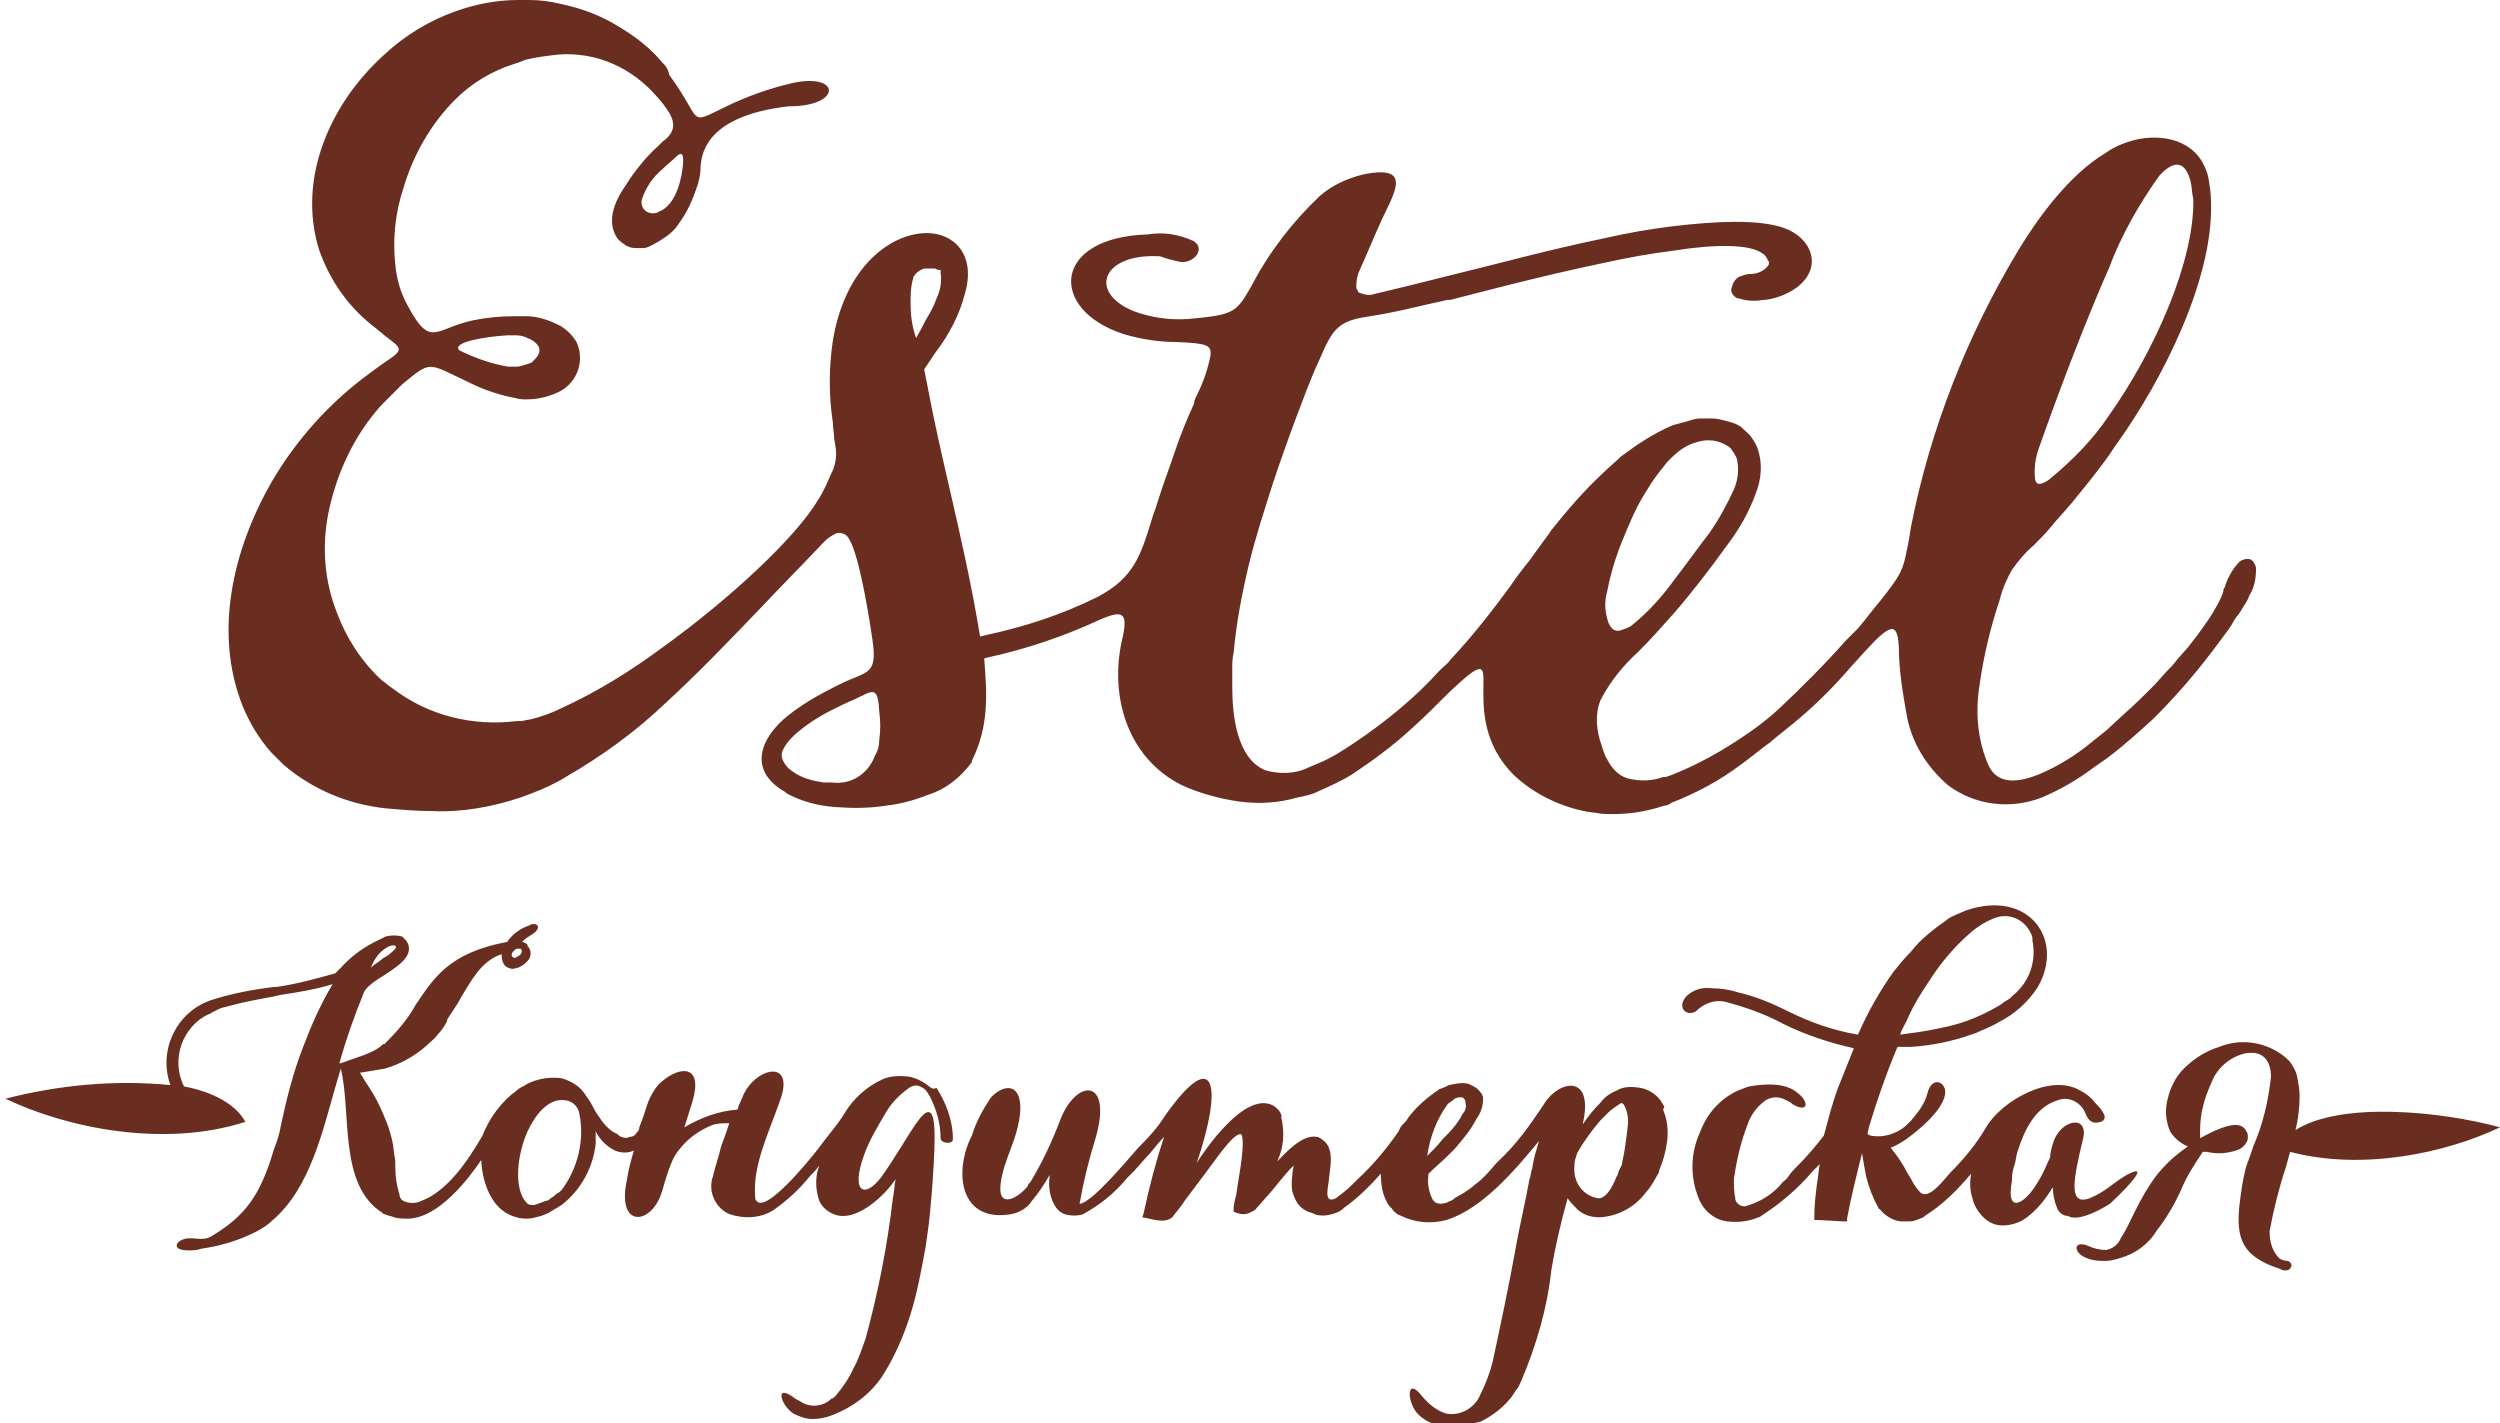<?xml version="1.0" encoding="UTF-8"?> <!-- Generator: Adobe Illustrator 26.4.1, SVG Export Plug-In . SVG Version: 6.00 Build 0) --> <svg xmlns="http://www.w3.org/2000/svg" xmlns:xlink="http://www.w3.org/1999/xlink" id="Слой_1" x="0px" y="0px" viewBox="0 0 183.4 104.4" style="enable-background:new 0 0 183.4 104.4;" xml:space="preserve"> <style type="text/css"> .st0{fill:#6A2E20;} </style> <g id="Слой_2_00000025403760991969404680000007413783445250327425_"> <g id="Layer_1"> <path class="st0" d="M122.1,81.2c-0.1-0.2-0.2-0.3-0.3-0.5c-0.4-0.5-0.9-0.8-1.5-0.9c-0.6-0.1-1.2-0.1-1.7,0.2 c-0.5,0.2-0.9,0.5-1.2,0.9c-0.5,0.5-0.9,1-1.3,1.6c0.9-3.8-1.8-3.3-2.9-1.4c-1,1.5-2,2.9-3.3,4.1c-0.3,0.3-0.6,0.7-0.9,1 s-0.5,0.5-0.8,0.7l0,0c-0.2,0.2-0.5,0.4-0.8,0.6c-0.3,0.2-0.6,0.3-0.8,0.5c-0.1,0.1-0.3,0.1-0.4,0.2c-0.6,0.2-0.9,0.1-1.1-0.2 c-0.3-0.6-0.4-1.2-0.3-1.9c0.5-0.5,1-0.9,1.5-1.4l0.4-0.4c0.6-0.7,1.2-1.4,1.6-2.2c0.3-0.4,0.5-0.9,0.5-1.5c0-0.3-0.2-0.5-0.4-0.7 c-0.2-0.2-0.5-0.3-0.7-0.4c-0.5-0.1-0.9,0-1.4,0.1c-0.2,0.1-0.4,0.2-0.7,0.3c-0.9,0.6-1.7,1.3-2.3,2.1c-0.1,0.2-0.2,0.3-0.4,0.5 s-0.2,0.3-0.3,0.5l0,0c-0.9,1.3-1.9,2.5-3.1,3.6l-0.1,0.1l0,0L99.1,87c-0.3,0.3-0.7,0.6-1.1,0.9l0,0c-1,0.5-0.5-1-0.5-1.5 c0.1-0.9,0.4-2.2-0.5-2.8c-0.1-0.1-0.3-0.2-0.4-0.2c-1.1-0.2-2.3,1.2-2.9,1.8c0.1-0.2,0.1-0.3,0.2-0.5c0.3-0.9,0.3-1.8,0.1-2.7 l0,0c0-0.1,0-0.1,0-0.2l0,0c-0.1-0.3-0.3-0.5-0.6-0.7c-2.1-1.1-5.1,3.4-5.6,4.2c1.9-5.6,1.4-8.7-2.3-3.5c-0.5,0.8-1.1,1.5-1.8,2.2 l0,0l-0.2,0.2c-0.8,0.9-3.2,3.8-4.2,4.1h-0.1c0.3-1.7,0.7-3.3,1.2-4.9c1.2-4.3-1.4-4.3-2.6-1.3c-0.6,1.6-1.3,3.1-2.2,4.6 c-0.1,0.1-0.2,0.2-0.2,0.3l0,0c-0.6,0.8-2.2,1.8-2-0.1c0.1-0.9,0.4-1.7,0.7-2.5c1.7-4.3,0.2-5.5-1.4-3.9c-0.6,0.9-1.1,1.8-1.4,2.8 c-1.3,2.5-1,6.3,2.7,5.8l0,0c0.7-0.1,1.3-0.4,1.7-1c0.5-0.6,0.9-1.2,1.3-1.9v0.1c-0.1,0.7,0,1.4,0.3,2l0,0l0,0l0,0 c0.2,0.4,0.5,0.7,0.9,0.8c0.4,0.1,0.8,0.1,1.2,0l0,0c1.3-0.7,2.4-1.6,3.3-2.7l0.5-0.5l0,0L84,85c0.5-0.5,0.9-1.1,1.4-1.6 c-0.6,1.8-1.1,3.7-1.5,5.6l-0.1,0.3c0.7,0.1,1.6,0.5,2.2,0l0,0l0,0c0.2-0.3,0.6-0.7,0.9-1.2l1.2-1.6l0.3-0.4 c0.7-0.9,2-2.9,2.6-2.9l0,0c0.2,0,0.2,0.8,0.1,1.7s-0.3,1.9-0.4,2.7c-0.1,0.4-0.2,0.8-0.2,1l0,0v0.3l0.3,0.1 c0.3,0.1,0.5,0.1,0.8,0c0.2-0.1,0.5-0.2,0.6-0.4c0.3-0.3,0.6-0.7,0.9-1c0.6-0.7,1.1-1.4,1.8-2.1c-0.1,0.6-0.2,1.3-0.1,1.9l0,0 c0.1,0.3,0.2,0.6,0.4,0.9c0.3,0.4,0.7,0.6,1.1,0.7l0,0l0.2,0.1c0.4,0.1,0.7,0.1,1.1,0c0.4-0.1,0.7-0.2,1-0.5 c1-0.7,1.9-1.6,2.7-2.5c0,0.8,0.1,1.5,0.5,2.2c0.1,0.2,0.3,0.3,0.4,0.5l0,0c0.2,0.2,0.3,0.3,0.6,0.4l0,0c1,0.5,2.2,0.6,3.3,0.3 c2.6-0.8,5-3.6,6.8-5.8c-0.2,0.7-0.4,1.3-0.5,2c-0.1,0.3-0.1,0.6-0.2,0.8l0,0l0,0c-0.3,1.7-0.7,3.3-1,5c-0.5,2.8-1.1,5.6-1.7,8.4 c-0.2,0.8-0.5,1.6-0.9,2.4c-0.4,1-1.5,1.6-2.5,1.4c-0.7-0.2-1.3-0.7-1.8-1.3c-1.1-1.4-1.1,0.3-0.4,1.2c0.5,0.6,1.3,1,2.2,1 c0.8,0,1.7-0.1,2.5-0.3c0.8-0.4,1.5-0.9,2.1-1.6c0.2-0.2,0.3-0.4,0.5-0.7c0.2-0.2,0.3-0.5,0.4-0.7l0,0c1.1-2.6,1.9-5.3,2.2-8.1 c0.3-1.8,0.7-3.5,1.2-5.3c0.2,0.3,0.4,0.5,0.7,0.8c0.4,0.4,1,0.6,1.6,0.6h0.1c1.4-0.1,2.6-0.8,3.4-1.9c0.2-0.2,0.3-0.4,0.5-0.7 c0.1-0.2,0.3-0.5,0.4-0.7l0,0v-0.1l0,0c0.3-0.7,0.5-1.4,0.6-2.2c0.1-0.8,0-1.6-0.3-2.3L122.1,81.2z M106.2,81 c0.1-0.1,0.3-0.2,0.4-0.3l0,0c0.2-0.2,0.4-0.2,0.6-0.2l0,0c0.1,0,0.1,0,0.2,0.1c0.1,0.1,0.1,0.2,0.1,0.3c0.1,0.3,0,0.6-0.2,0.8 l0,0c-0.3,0.6-0.7,1.1-1.2,1.6c-0.1,0.1-0.2,0.2-0.3,0.3c-0.3,0.4-0.7,0.8-1.1,1.2C104.9,83.4,105.4,82.1,106.2,81z M119.4,82.7 c-0.1,0.9-0.2,1.7-0.4,2.6c0,0.2-0.1,0.3-0.2,0.5s-0.1,0.4-0.2,0.5l0,0c-0.4,1-0.8,1.5-1.2,1.6c-0.1,0-0.1,0-0.2,0 c-1.1-0.2-1.8-1.2-1.7-2.3c0,0,0,0,0,0v-0.2c0-0.2,0.1-0.5,0.2-0.8c0.5-0.9,1.1-1.7,1.7-2.4c0.2-0.2,0.4-0.4,0.6-0.6 c0.2-0.2,0.5-0.4,0.8-0.6c0.1-0.1,0.2-0.1,0.3,0C119.4,81.5,119.5,82.1,119.4,82.7z"></path> <path class="st0" d="M67.9,79.5c-0.3-0.2-0.7-0.4-1.1-0.5c-0.7-0.1-1.5-0.1-2.1,0.2c-1.1,0.5-2.1,1.4-2.7,2.4l0,0 c-0.3,0.5-0.6,0.9-1,1.4s-0.7,0.9-1,1.3c-0.7,0.9-3.8,4.7-4.5,3.8c-0.1-0.1-0.1-0.2-0.1-0.3c-0.2-2.3,1-4.7,1.8-7 c1.2-3.2-1.8-2.5-2.7-0.4c-0.1,0.3-0.3,0.6-0.4,1c-1.4,0.1-2.7,0.6-3.9,1.3l0.1-0.3l0.5-1.6c0.8-2.7-0.9-2.6-2.2-1.5 c-0.4,0.3-0.7,0.8-0.9,1.2c-0.2,0.4-0.3,0.8-0.5,1.4l-0.3,0.8l0,0c0,0.2-0.1,0.3-0.2,0.4c-0.1,0.2-0.3,0.3-0.5,0.3 c-0.2,0.1-0.4,0.1-0.6,0c-0.1,0-0.2-0.1-0.3-0.2l0,0C44.8,83,44.3,82.5,44,82c-0.6-0.8-0.4-0.8-1-1.6c-0.4-0.7-1.1-1.1-1.8-1.3 c-0.8-0.1-1.7,0-2.5,0.4c-0.3,0.2-0.6,0.3-0.8,0.5c-1.1,0.8-2,2-2.5,3.3c-1.1,1.9-2.6,4.1-4.5,4.8c-0.4,0.2-0.9,0.2-1.3,0 c-0.2-0.1-0.3-0.3-0.3-0.5C29.1,87,29,86.3,29,85.6c0-0.3,0-0.6-0.1-1l0,0v-0.1c-0.1-1-0.4-1.9-0.8-2.8c-0.3-0.7-0.6-1.3-1-1.9 c-0.2-0.3-0.4-0.6-0.5-0.8l-0.2-0.3c0.6-0.1,1.2-0.2,1.8-0.3c1.1-0.3,2.2-0.9,3.1-1.7c0.3-0.3,0.6-0.5,0.8-0.8 c0.3-0.3,0.5-0.6,0.7-1l0,0l0-0.1c0.3-0.5,0.7-1,1-1.6c0.8-1.3,1.5-2.7,3-3.2c0,0.6,0.2,0.9,0.5,1c0.2,0.1,0.4,0.1,0.6,0h0.1 c0.2-0.1,0.4-0.2,0.6-0.4c0,0,0.1-0.1,0.1-0.1c0.3-0.3,0.3-0.8,0-1.1l0-0.1c-0.1-0.1-0.3-0.2-0.4-0.2c0.1-0.1,0.3-0.3,0.5-0.4 c0.1-0.1,0.2-0.1,0.3-0.2c0.5-0.3,0.5-0.8-0.1-0.7l-0.2,0.1c-0.3,0.1-0.5,0.2-0.8,0.4L38,68.3c-0.3,0.2-0.6,0.5-0.8,0.8 c-4.3,0.8-5.4,2.7-6.7,4.6c-0.6,1.1-1.4,2-2.3,2.9h-0.1l0,0c-0.4,0.4-0.9,0.6-1.4,0.8c-0.6,0.2-1.1,0.4-1.7,0.6h-0.1 c0.5-1.8,1.1-3.5,1.8-5.2l0,0l0,0c0.1-0.3,0.7-0.8,1.4-1.2l0,0c0.9-0.6,1.9-1.2,1.9-2c0-0.3-0.1-0.5-0.3-0.7l-0.1-0.1l0,0 l-0.1-0.1l0,0c-0.4-0.1-0.8-0.1-1.2,0l0,0l-0.2,0.1l-0.2,0.1l0,0c-1.1,0.5-2.1,1.2-2.9,2.1l-0.4,0.4c-1.4,0.4-2.9,0.8-4.3,1h-0.2 c-1.6,0.2-3.2,0.5-4.7,1l0,0c-2.5,0.9-3.8,3.7-2.9,6.2c-4.1-0.4-8.2,0-12.1,1c4.6,2.2,11.7,3.6,17.6,1.7c-0.7-1.3-2.4-2.2-4.5-2.6 c-1-2-0.1-4.4,1.8-5.3c0.1,0,0.1,0,0.2-0.1c0.2-0.1,0.4-0.2,0.6-0.3s0.4-0.1,0.7-0.2l0,0c1.1-0.3,2.2-0.5,3.3-0.7l0.4-0.1 c1.3-0.2,2.6-0.4,3.9-0.8c-0.9,1.5-1.6,3.1-2.2,4.7c-0.7,1.8-1.2,3.8-1.6,5.7l0,0c-0.1,0.6-0.3,1.2-0.5,1.7 c-1,3.4-2.1,4.9-4.6,6.4c-0.7,0.4-1.3,0-2,0.2s-1,1,0.9,0.8l0.4-0.1c1.4-0.2,2.7-0.6,3.9-1.2c0.4-0.2,0.9-0.5,1.2-0.8 c2.9-2.4,3.8-6.8,4.8-10.2l0.3-1c0.8,3.2-0.2,8.6,3.1,10.6L28,89l0.3,0.1c0.2,0.1,0.4,0.1,0.6,0.2c0.3,0.1,0.7,0.1,1,0.1 c2.3,0,4.6-3.1,5.4-4.3c0.1,1.9,0.9,3.8,2.6,4.2c0.3,0.1,0.6,0.1,0.8,0.1c0.3,0,0.6-0.1,1-0.2l0.5-0.2c0.2-0.1,0.3-0.2,0.5-0.3 l0,0c0.2-0.1,0.3-0.2,0.5-0.3c1.4-1.1,2.3-2.7,2.5-4.5c0-0.3,0-0.6,0-0.9c0.3,0.6,0.8,1.1,1.4,1.4l0,0c0.5,0.2,1,0.2,1.4,0 c-0.2,0.7-0.4,1.4-0.5,2.1c-0.8,3.6,1.7,3.4,2.5,1.1c0-0.1,0.1-0.2,0.1-0.3c0.2-0.7,0.4-1.4,0.7-2.1l0,0c0.2-0.5,0.6-1,1-1.4 c0.5-0.5,1.1-0.9,1.8-1.2c0.4-0.2,0.9-0.2,1.4-0.2c-0.2,0.6-0.4,1.2-0.6,1.7c-0.1,0.4-0.2,0.8-0.3,1.1s-0.2,0.7-0.3,1.1 c-0.4,1.1,0.2,2.4,1.3,2.8c0.1,0,0.3,0.1,0.4,0.1l0,0c0.9,0.2,1.9,0.1,2.7-0.4c1-0.7,1.9-1.5,2.7-2.5c0.2-0.2,0.5-0.5,0.7-0.8 c-0.3,0.8-0.3,1.7,0,2.6l0,0c0.2,0.4,0.5,0.7,0.9,0.9c1.7,0.9,4-1.4,4.7-2.5c-0.1,0.5-0.1,1-0.2,1.4c-0.4,3.5-1.1,7-2,10.3l0,0 c-0.3,0.8-0.5,1.5-0.9,2.2c-0.3,0.7-0.8,1.4-1.3,2c-0.1,0.1-0.2,0.2-0.3,0.2c-0.6,0.6-1.6,0.7-2.3,0.2l0,0 c-0.2-0.1-0.4-0.2-0.5-0.3c-1.4-1-0.9,0.6,0,1.2c0.4,0.2,0.9,0.4,1.4,0.4c0.5,0,1-0.1,1.5-0.3c1.5-0.6,2.7-1.5,3.6-2.8 c0.9-1.4,1.6-3,2.1-4.6c0.5-1.6,0.8-3.3,1.1-4.9l0,0l0.1-0.7c0.2-1.3,0.3-2.6,0.4-3.9c0.3-4.1,0.2-5.5-0.4-5.3s-1.6,2.2-3.1,4.4 c-1.3,2-2.6,1.7-1.5-1.3c0.4-1.1,1-2.1,1.6-3.1c0.4-0.7,1-1.3,1.7-1.8c0.3-0.2,0.6-0.2,0.8-0.1c0.2,0.1,0.4,0.2,0.5,0.4 c0.1,0.1,0.1,0.2,0.2,0.3c0.5,1,0.8,2,0.8,3.1c0,0.4,1,0.5,0.9,0c0-1.3-0.5-2.6-1.2-3.7C68.4,80,68.2,79.7,67.9,79.5z M37.9,69.6 c0.1,0,0.2,0,0.3,0c0.2,0.2,0,0.5-0.3,0.6c-0.1,0.1-0.2,0.1-0.3,0C37.4,70,37.7,69.7,37.9,69.6z M28.1,69.7 c0.6-0.5,1.1-0.4,0.9-0.1c-0.3,0.3-0.5,0.5-0.9,0.7c-0.2,0.2-0.6,0.4-0.9,0.7C27.4,70.5,27.7,70,28.1,69.7z M41.2,87.3 c-0.1,0.1-0.2,0.2-0.4,0.3c-0.1,0.1-0.2,0.2-0.4,0.3c-0.1,0.1-0.2,0.2-0.4,0.2l0,0c-0.2,0.1-0.5,0.2-0.8,0.3c-0.2,0-0.4,0-0.5-0.1 c0,0-0.1-0.1-0.1-0.1c-0.9-1-0.7-3.4,0.1-5.2c0.6-1.3,1.5-2.3,2.5-2.3h0.1c0.6,0,1.1,0.4,1.2,1C42.9,83.6,42.4,85.7,41.2,87.3z"></path> <path class="st0" d="M129.8,54.5c0.7-0.6,1.5-1.2,2.2-1.8c1.3-1.1,2.6-2.4,3.8-3.8l1-1.1c2-2.2,2.4-2.1,2.5-0.3 c0,1.7,0.3,3.4,0.6,5.1c0.4,2,1.5,3.7,3,5c2,1.5,4.6,1.8,6.9,0.9c1.4-0.6,2.6-1.3,3.8-2.2l1-0.7c1.2-0.9,2.3-1.9,3.4-2.9 c1.5-1.5,2.9-3.1,4.2-4.8c0.3-0.4,0.6-0.8,0.9-1.2s0.6-0.8,0.8-1.2l0,0l0.2-0.3l0.1-0.1l0,0l0.2-0.3c0.2-0.4,0.5-0.7,0.6-1.1 c0.4-0.6,0.5-1.3,0.5-2c0-0.2-0.1-0.3-0.2-0.5c-0.1-0.1-0.2-0.2-0.4-0.2c-0.2,0-0.5,0.1-0.6,0.2c-0.5,0.5-0.9,1.2-1.1,1.9 c-0.1,0.1-0.1,0.2-0.1,0.3c-0.2,0.6-0.5,1.1-0.8,1.6c-0.3,0.5-0.6,0.9-1.1,1.6l-0.7,0.9l-0.8,0.9c-0.2,0.3-0.5,0.6-0.8,0.9 l-0.8,0.9c-0.8,0.8-1.5,1.5-2.3,2.2l-1.3,1.2l-1,0.8c-1.2,1-2.5,1.8-3.9,2.4c-1.5,0.6-3,0.8-3.7-0.6l0,0c-0.8-1.8-1-3.8-0.7-5.8 c0.3-2.2,0.8-4.3,1.5-6.4c0.2-0.8,0.5-1.5,0.9-2.2c0.5-0.7,1-1.3,1.6-1.8c0.4-0.4,0.9-0.9,1.3-1.4s0.9-1,1.3-1.5l0.1-0.1l0,0 c0.9-1.1,1.8-2.2,2.6-3.3c0.3-0.4,0.6-0.9,0.9-1.3c3.2-4.5,7-11.9,6.8-17.6c0-0.6-0.1-1.2-0.2-1.8c-0.6-2.5-2.9-3.2-5.1-2.8 c-0.9,0.2-1.7,0.5-2.4,1c-2.7,1.6-5,4.8-6.4,7.1c-3.8,6.3-6.5,13.2-7.9,20.3c-0.1,0.7-0.2,1.2-0.3,1.7c-0.3,1.5-0.4,1.8-1.9,3.7 c-0.6,0.7-1.1,1.4-1.7,2.1l-0.9,0.9c-1.5,1.7-3.2,3.4-4.9,5c-1.3,1.2-2.8,2.2-4.3,3.1c-1.2,0.7-2.4,1.3-3.7,1.8l-0.3,0.1L122,57 l-0.3,0.1c-0.7,0.2-1.5,0.2-2.3,0c-0.7-0.2-1.2-0.8-1.5-1.4c-0.2-0.3-0.3-0.7-0.4-1c-0.4-1.1-0.5-2.3-0.1-3.3 c0-0.1,0.1-0.1,0.1-0.2c0.7-1.3,1.6-2.4,2.7-3.4c0.9-0.9,1.7-1.8,2.5-2.7c1.4-1.6,2.7-3.3,4-5.1c0.9-1.2,1.6-2.4,2.1-3.8 c0.4-1,0.5-2.1,0.2-3.1c-0.1-0.4-0.3-0.7-0.5-1c-0.2-0.3-0.5-0.5-0.8-0.8c-0.3-0.2-0.6-0.3-1-0.4c-0.4-0.1-0.7-0.2-1.1-0.2 c-0.3,0-0.6,0-0.9,0c-0.3,0-0.6,0.1-0.9,0.2c-0.4,0.1-0.7,0.2-1.1,0.3c-1.4,0.6-2.6,1.4-3.8,2.3c-0.4,0.4-0.9,0.8-1.3,1.2 c-1.4,1.3-2.6,2.7-3.8,4.2l-0.2,0.3c-0.5,0.7-0.9,1.2-1.3,1.8l-0.4,0.5l0,0l0,0c-0.4,0.5-0.7,0.9-1.1,1.5 c-1.4,1.9-2.8,3.7-4.4,5.4c-0.2,0.3-0.5,0.5-0.8,0.8c-1.8,2-3.9,3.7-6.1,5.2c-0.9,0.6-1.8,1.2-2.8,1.6c-0.2,0.1-0.5,0.2-0.7,0.3 c-1,0.5-2.2,0.5-3.2,0.2c-2.1-0.9-2.4-4.1-2.4-6.1c0-0.5,0-0.9,0-1.3s0-0.8,0.1-1.2c0.2-2.2,0.6-4.3,1.1-6.4 c0.5-2.1,1.2-4.2,1.8-6.1c0.5-1.5,1.1-3.2,1.7-4.8c0.5-1.3,1-2.7,1.6-4l0.4-0.9c0.8-1.8,1.4-2.2,3.4-2.5s3.8-0.8,5.7-1.2h0.2 c1.6-0.4,6.4-1.7,11.2-2.7c1.8-0.4,3.5-0.7,5.1-0.9c3.1-0.5,5.7-0.5,6.6,0.2c0.2,0.1,0.3,0.3,0.4,0.5c0.1,0.1,0.1,0.3,0,0.4 c-0.3,0.4-0.8,0.6-1.3,0.6c-0.3,0-0.5,0.1-0.8,0.2c-0.2,0.1-0.4,0.3-0.5,0.6c0,0.1-0.1,0.2-0.1,0.4c0,0.1,0.1,0.3,0.2,0.4 c0.1,0.1,0.2,0.2,0.4,0.2c0.6,0.2,1.2,0.2,1.8,0.1h0.1c0.8-0.1,1.6-0.4,2.3-0.9c2-1.5,1.1-3.7-1-4.4c-1.8-0.6-4.7-0.5-8.1-0.1 c-1.6,0.2-3.4,0.5-5.1,0.9c-3.9,0.8-7.9,1.9-11.2,2.7c-2.4,0.6-4.4,1.1-5.7,1.4c-0.3,0.1-0.6,0-0.9-0.1c-0.1,0-0.2-0.1-0.2-0.2 c-0.1-0.1-0.1-0.2-0.1-0.3c0-0.5,0.1-0.9,0.3-1.3l0,0c0.5-1.1,0.9-2.1,1.4-3.2c0.9-2.1,2.7-4.5-1.2-3.7c-1.2,0.3-2.3,0.8-3.2,1.6 c-2,1.9-3.7,4.1-5,6.6c-1.1,1.9-1.2,2.1-4.6,2.4c-1.4,0.1-2.8-0.1-4.1-0.6c-3.3-1.4-2.2-4.2,1.9-4h0.1c0.5,0.2,1,0.3,1.4,0.4 c0.5,0.1,1-0.1,1.3-0.5c0.2-0.3,0.2-0.7-0.1-0.9c0,0-0.1-0.1-0.1-0.1c-1.1-0.5-2.2-0.7-3.4-0.5c-7,0.2-7.3,5.5-1.8,7.3 c1.3,0.4,2.7,0.6,4.1,0.6c2,0.1,2.4,0.2,2.3,1c-0.2,1-0.5,1.9-1,2.9c-0.1,0.2-0.2,0.4-0.2,0.6c-0.5,1.1-1,2.3-1.4,3.5 c-0.4,1.2-0.9,2.5-1.3,3.8c-0.1,0.4-0.3,0.8-0.4,1.2c-0.8,2.6-1.3,4.3-4,5.7c-2.6,1.3-5.4,2.2-8.2,2.8l-0.4,0.1 c-0.6-3.7-1.4-7.2-2.2-10.7c-0.6-2.6-1.2-5.2-1.7-7.9l-0.2-1l0.2-0.3l0.2-0.3l0.4-0.6c1-1.3,1.8-2.8,2.2-4.4 c0.8-2.8-0.8-4.4-2.8-4.4c-2.6,0-6,2.4-6.9,7.9l0,0c-0.3,2-0.3,4,0,6c0,0.4,0.1,0.8,0.1,1.2l0.1,0.6c0.1,0.6,0,1.2-0.2,1.7 l-0.1,0.2c-0.3,0.7-0.6,1.4-1,2c-1.6,2.7-6.4,7.2-11.4,10.8c-2.3,1.7-4.7,3.2-7.3,4.4c-0.8,0.4-1.6,0.7-2.5,0.9 c-0.2,0-0.4,0.1-0.6,0.1h-0.3c-3.2,0.4-6.5-0.4-9.1-2.4c-0.3-0.2-0.5-0.4-0.8-0.6c-1.5-1.4-2.6-3.1-3.3-5 c-0.9-2.3-1.1-4.8-0.6-7.3c0.6-2.9,1.9-5.7,3.9-7.9c0.5-0.5,1-1,1.5-1.5c2.2-1.8,1.8-1.6,5-0.1c1,0.5,2.2,0.9,3.3,1.1 c0.3,0.1,0.6,0.1,0.8,0.1l0,0c0.9,0,1.7-0.2,2.5-0.6c1.3-0.7,1.8-2.3,1.2-3.6c-0.3-0.5-0.7-0.9-1.2-1.2c-0.8-0.4-1.6-0.7-2.5-0.7 h-0.3h-0.6c-1,0-2,0.1-3,0.3c-2.8,0.6-3.1,2.1-4.8-1.1c-0.5-0.9-0.8-1.9-0.9-3c-0.2-1.9,0-3.8,0.6-5.6c0.7-2.4,2-4.7,3.8-6.5 c1.2-1.2,2.7-2.1,4.3-2.6c0.3-0.1,0.6-0.2,0.8-0.3c0.8-0.2,1.6-0.3,2.5-0.4c2.8-0.2,5.4,1,7.2,3.1l0.1,0.1c1,1.2,1.7,2.2,0.3,3.2 l-0.3,0.3c-0.9,0.8-1.7,1.8-2.4,2.9c-0.9,1.3-1.4,2.7-0.6,3.9l0,0l0.1,0.1l0.1,0.1l0,0c0.1,0.1,0.3,0.2,0.4,0.3 c0.2,0.1,0.4,0.2,0.7,0.2c0.2,0,0.4,0,0.6,0c0.2,0,0.4-0.1,0.6-0.2c0.2-0.1,0.4-0.2,0.7-0.4c0.5-0.3,1-0.7,1.3-1.2 c0.6-0.8,1-1.7,1.3-2.6c0.2-0.5,0.3-1.1,0.3-1.6c0.2-3.1,3.7-4.1,6.5-4.4c3.9,0,3.8-2.5,0.2-1.7c-1.7,0.4-3.4,1-5,1.8 c-2.7,1.3-1.5,1-4-2.4C49,5,48.8,4.8,48.6,4.6c-0.9-1.1-2.1-2-3.3-2.7c-1.3-0.8-2.7-1.3-4.1-1.6C40.4,0.1,39.6,0,38.8,0h-0.8 c-1.5,0-3.1,0.3-4.5,0.8c-2,0.7-3.8,1.8-5.3,3.2c-4,3.6-6.4,9.1-4.8,14.3c0.8,2.3,2.2,4.3,4.2,5.8c0.2,0.2,0.4,0.3,0.6,0.5 c1.3,1,1.5,1,0,2c-0.3,0.2-0.7,0.5-1.1,0.8c-2.9,2.1-5.4,4.9-7.2,8c-2.9,5.1-4.2,11.1-2.1,16.4c0.5,1.2,1.2,2.4,2.1,3.4 c0.3,0.3,0.6,0.6,0.9,0.9c2.1,1.8,4.7,2.9,7.5,3.2c1.1,0.1,2.3,0.2,3.4,0.2c2.2,0.1,4.4-0.3,6.5-1l0.8-0.3 c0.8-0.3,1.7-0.7,2.5-1.2c2.6-1.5,5.1-3.3,7.3-5.4c2.4-2.2,4.7-4.6,7-7c1.6-1.7,3.2-3.3,4.7-4.9c0.2-0.2,0.5-0.4,0.7-0.5 c0.3-0.2,0.8-0.1,1,0.2c0.7,0.9,1.4,4.8,1.8,7.5c0.4,2.7-0.4,2.3-2.4,3.3l-0.4,0.2c-1.2,0.6-2.4,1.3-3.4,2.1c-2,1.6-3,4-0.2,5.6 l0,0l0.1,0.1c1.1,0.6,2.3,0.9,3.5,1c1.3,0.1,2.6,0.1,3.8-0.1c1-0.1,2.1-0.4,3.1-0.8c1.3-0.4,2.4-1.3,3.2-2.4v-0.1 c0.6-1.2,0.9-2.4,1-3.7c0.1-1.3,0-2.5-0.1-3.8l0.4-0.1c2.7-0.6,5.4-1.5,8-2.7c1.8-0.8,2.2-0.6,1.7,1.5c-0.9,4.1,0.4,8.6,4.4,10.6 c1.3,0.6,2.8,1,4.2,1.2c1.5,0.2,2.9,0.1,4.3-0.3c0.5-0.1,1-0.2,1.4-0.4c0.9-0.4,1.8-0.8,2.6-1.3c1.5-1,3-2.1,4.3-3.3 c0.9-0.8,1.8-1.7,2.7-2.6l0.2-0.2c4.9-4.6,0,1.6,4.7,6.2c1.4,1.3,3.2,2.2,5.1,2.6c0.4,0.1,0.8,0.1,1.3,0.2 c1.6,0.1,3.1-0.1,4.6-0.6c0.2,0,0.4-0.1,0.5-0.2c1.8-0.7,3.5-1.6,5.1-2.8C128.4,55.6,129.1,55,129.8,54.5z M149.6,32.8 c0,0,2.5-7.2,5.1-13.1c0.9-2.4,2.2-4.7,3.7-6.8c1.1-1.2,1.9-1.1,2.3,0.4c0.1,0.4,0.1,0.9,0.2,1.3c0.1,4.5-2.8,11.1-6.2,15.9 c-1.2,1.8-2.7,3.3-4.4,4.7c-0.6,0.4-0.9,0.4-1,0C149.2,34.4,149.3,33.6,149.6,32.8z M117.9,43.4c0.2-1.1,0.5-2.1,0.9-3.2 c0.4-1,0.8-2,1.3-3c0.3-0.6,0.7-1.2,1-1.7c0.4-0.6,0.8-1.1,1.2-1.6c0.1-0.1,0.2-0.2,0.3-0.3c0.6-0.6,1.2-1,2-1.2 c0.7-0.2,1.5-0.1,2.1,0.3c0.2,0.1,0.3,0.2,0.4,0.4c0.1,0.1,0.2,0.3,0.3,0.5c0.2,0.8,0.1,1.6-0.2,2.3c-0.5,1.1-1.1,2.2-1.8,3.2 c-0.7,0.9-1.7,2.3-2.7,3.6c-0.8,1.1-1.8,2.2-2.9,3.1c-0.2,0.2-0.5,0.3-0.8,0.4c-0.2,0.1-0.4,0.1-0.6,0c-0.2-0.1-0.3-0.3-0.4-0.5 C117.7,44.8,117.7,44.1,117.9,43.4z M37.2,24.6c0.2,0,0.5,0,0.7,0c0.3,0,0.6,0.1,0.8,0.2c0.3,0.1,0.6,0.3,0.8,0.6 c0.1,0.2,0.1,0.4,0,0.6c-0.1,0.2-0.3,0.4-0.5,0.6c-0.1,0-0.2,0.1-0.3,0.1c-0.3,0.1-0.6,0.2-0.8,0.2c-0.2,0-0.4,0-0.6,0 c-1.2-0.2-2.4-0.6-3.6-1.2C33.1,25.1,35.6,24.7,37.2,24.6z M50.1,12.1c-0.1,1.1-0.5,2.7-1.5,3.3l-0.2,0.1c-0.3,0.2-0.7,0.2-1,0 c-0.3-0.2-0.4-0.6-0.3-0.9c0.3-0.9,0.8-1.6,1.5-2.2c0.3-0.3,0.7-0.6,1-0.9S50.2,11.1,50.1,12.1z M64.5,54.3c0,0.4-0.1,0.8-0.3,1.1 c-0.5,1.4-1.8,2.2-3.2,2h-0.6c-0.7-0.1-1.5-0.3-2.1-0.7c-0.3-0.2-0.6-0.4-0.8-0.8c-0.2-0.3-0.2-0.7,0-1c0.2-0.4,0.5-0.7,0.8-1 c0.8-0.7,1.7-1.3,2.7-1.8c0.6-0.3,1.2-0.6,1.7-0.8c1.3-0.6,1.7-1.1,1.8,0.9C64.6,52.9,64.6,53.6,64.5,54.3z M66.8,22.3 c0-0.6,0-1.3,0.2-1.9c0-0.1,0-0.1,0.1-0.2c0.1-0.2,0.4-0.4,0.7-0.5l0.2,0c0.2,0,0.4,0,0.6,0l0.2,0.1h0.1h0.1l0,0l0,0l0,0 c0,0,0,0.1,0,0.1c0,0,0,0.1,0,0.1c0.1,0.6,0,1.3-0.3,1.9c-0.2,0.6-0.5,1.1-0.8,1.6c-0.2,0.4-0.4,0.8-0.7,1.3 C66.9,23.9,66.8,23.1,66.8,22.3L66.8,22.3z"></path> <path class="st0" d="M167.7,85.6c0.1-0.4,0.2-0.7,0.3-1.1l0,0c5.3,1.4,11.4,0.1,15.4-1.8c-4.4-1.2-11.7-1.9-15,0.2 c0.2-0.8,0.3-1.7,0.3-2.5l0,0c0-0.5-0.1-1-0.2-1.5c-0.1-0.4-0.3-0.7-0.5-1c-0.1-0.1-0.2-0.2-0.3-0.3c-1.3-1.1-3.2-1.5-4.9-0.8 c-1,0.3-1.9,0.9-2.6,1.6c-0.6,0.6-1,1.4-1.2,2.3l0,0c-0.2,0.8-0.1,1.6,0.2,2.3l0,0c0.3,0.5,0.8,0.9,1.3,1.1l0,0l-0.4,0.3 c-0.7,0.5-1.3,1.1-1.8,1.7c-0.7,0.9-1.2,1.8-1.7,2.8c-0.3,0.6-0.6,1.3-1,1.9c-0.2,0.5-0.6,0.8-1.1,0.9c-0.4,0-0.9-0.1-1.3-0.3 c-1.4-0.6-1.2,1.2,1.3,1.1c0.3,0,0.7-0.1,1-0.2c1.1-0.3,2.1-1,2.7-2c0.7-0.9,1.3-1.9,1.8-3c0.4-1,1-1.9,1.6-2.8h0.3 c0.8,0.2,1.7,0.1,2.4-0.2l0,0c0.2-0.1,0.4-0.3,0.5-0.5c0.1-0.1,0.1-0.3,0.1-0.4c0-0.1,0-0.3-0.1-0.4c-0.1-0.2-0.2-0.3-0.4-0.4l0,0 c-0.7-0.3-2.1,0.4-3,0.9c0-0.2,0-0.4,0-0.6c0-1.2,0.3-2.3,0.8-3.4c0.4-1.1,1.3-1.9,2.4-2.2c1.3-0.3,2,0.4,2,1.7 c-0.2,1.8-0.6,3.5-1.3,5.1c-0.2,0.7-0.5,1.3-0.6,1.8c-0.2,0.8-0.3,1.6-0.4,2.4c-0.3,2.6,0.2,3.9,3,4.8c0.1,0.1,0.3,0.1,0.4,0.1 c0.2,0,0.3-0.1,0.4-0.3c0-0.1,0-0.2-0.1-0.3c-0.1-0.1-0.2-0.1-0.2-0.1c-0.2,0-0.5-0.1-0.6-0.2c-0.5-0.5-0.7-1.2-0.7-1.9v-0.1 C166.8,88.7,167.2,87.1,167.7,85.6z"></path> <path class="st0" d="M156,86.2c-0.5,0.3-0.9,0.6-1.3,0.9c-0.4,0.3-0.9,0.6-1.4,0.8c-1.6,0.6-1.2-1.4-0.5-4.3 c0.5-1.9-1.7-1.5-2.2,0.3c-0.1,0.3-0.2,0.7-0.2,1c-0.3,0.6-0.5,1.2-0.9,1.8c-0.9,1.6-2.4,2.5-1.9-0.1v-0.2c0-0.3,0.1-0.7,0.2-1 c0.1-0.3,0.1-0.6,0.2-0.9c0.5-1.6,1.3-3.3,3-3.8c0.8-0.3,1.7,0.2,2,1c0,0,0,0,0,0c0.2,0.5,0.5,0.8,1.1,0.6s0.2-0.8-0.4-1.4 c-0.3-0.4-0.7-0.7-1.1-0.9c-2.2-1.3-5.8,0.8-6.9,2.7l0,0c-0.7,1.2-1.6,2.3-2.6,3.3l-0.7,0.8l0,0l-0.2,0.2 c-0.4,0.4-0.9,0.8-1.3,0.5c-0.3-0.3-0.5-0.6-0.7-1l-0.3-0.5c-0.3-0.6-0.7-1.2-1.2-1.8c0.5-0.2,1-0.5,1.5-0.9 c1.2-0.9,2.6-2.3,2.5-3.3c-0.1-0.7-1-1-1.3,0.2c-0.2,0.8-0.7,1.4-1.2,2c-0.1,0.1-0.3,0.3-0.4,0.4c-0.7,0.6-1.7,0.9-2.6,0.7 l-0.2-0.1l0,0l0.1-0.5c0.6-2,1.3-4,2.1-5.9c0.4,0,0.7,0,1,0c1.5-0.1,3-0.4,4.4-0.9c0.4-0.1,0.7-0.3,1-0.4l0,0 c0.4-0.2,0.7-0.3,1-0.5l0,0l0,0c1.2-0.6,2.2-1.5,2.9-2.6c2-3.5-0.7-7.2-5.3-5.6c-0.2,0.1-0.5,0.2-0.7,0.3 c-0.2,0.1-0.5,0.2-0.7,0.4l0,0c-1,0.7-1.9,1.4-2.6,2.3c-0.5,0.5-0.9,1-1.3,1.5c-1,1.4-1.9,3-2.6,4.6c-1.8-0.3-3.5-0.9-5.1-1.7 c-1.2-0.6-2.4-1.1-3.7-1.4l0,0c-0.6-0.2-1.3-0.3-1.9-0.3c-0.7-0.1-1.4,0.1-1.9,0.6c-0.7,0.8,0,1.5,0.7,1.1 c0.6-0.6,1.4-0.9,2.2-0.7l0,0c1.5,0.4,2.9,0.9,4.2,1.6c1.6,0.8,3.4,1.4,5.2,1.8c-0.4,1-0.8,2-1.2,3c-0.4,1.1-0.7,2.3-1,3.4 c-0.6,0.8-1.3,1.6-2,2.3c-0.2,0.2-0.4,0.4-0.6,0.7s-0.3,0.3-0.4,0.4c-0.7,0.9-1.7,1.5-2.8,1.8c-0.4,0-0.7-0.3-0.7-0.6 c-0.1-0.5-0.1-0.9-0.1-1.4c0.2-1.4,0.5-2.7,1-4c0.2-0.6,0.6-1.2,1.1-1.6c0.4-0.4,1-0.5,1.5-0.3l0,0c0.2,0.1,0.5,0.2,0.7,0.4 c1.2,0.7,1.2-0.2,0.4-0.8c-0.9-0.8-2.4-0.7-3.6-0.5l0,0c-0.3,0.1-0.5,0.2-0.8,0.3c-1.3,0.6-2.3,1.7-2.8,3.1 c-0.6,1.3-0.7,2.8-0.3,4.2c0.1,0.3,0.2,0.6,0.3,0.8c0,0.1,0.1,0.1,0.1,0.2c0.4,0.7,1.1,1.2,1.9,1.3c0.8,0.1,1.6,0,2.3-0.3l0,0 c0.1,0,0.2-0.1,0.2-0.1l0,0c1.4-0.9,2.7-2,3.8-3.3l0.5-0.5c-0.1,0.5-0.1,0.9-0.2,1.4l0,0c-0.1,0.8-0.2,1.6-0.2,2.4v0.3h0.3 l1.8,0.1h0.3v-0.2c0.3-1.6,0.7-3.2,1.1-4.8c0.1,0.6,0.2,1.2,0.3,1.7c0.2,0.8,0.5,1.6,0.9,2.3c0,0,0,0.1,0.1,0.1l0,0 c0.4,0.5,0.9,0.8,1.5,0.9c0.2,0,0.5,0,0.7,0c0.4,0,0.7-0.2,1-0.3l0.1-0.1c1.3-0.8,2.4-1.9,3.4-3.1l0,0c-0.1,0.6-0.1,1.2,0.1,1.8 c0.1,0.5,0.4,1,0.8,1.4c0.4,0.4,0.9,0.6,1.4,0.6c0.6,0,1.3-0.2,1.8-0.6c0.8-0.6,1.4-1.4,1.9-2.2c0,0.5,0.1,1,0.3,1.5 c0.1,0.3,0.4,0.6,0.8,0.6c0.6,0.4,2-0.2,3.1-0.9C156.4,86.8,157.7,85.3,156,86.2z M140,74.6c0.4-0.9,0.9-1.7,1.5-2.6 c0.9-1.4,1.9-2.6,3.2-3.7c0.5-0.4,1-0.7,1.5-0.9c1.1-0.5,2.3,0,2.8,1.1c0.1,0.2,0.1,0.3,0.1,0.5c0.3,1.5-0.2,3-1.4,4 c-0.2,0.2-0.3,0.3-0.5,0.4c-0.2,0.1-0.4,0.3-0.6,0.4l0,0c-1.2,0.7-2.4,1.2-3.7,1.5c-0.9,0.2-1.9,0.4-2.8,0.5l-0.7,0.1 C139.5,75.5,139.8,75.1,140,74.6z"></path> </g> </g> </svg> 